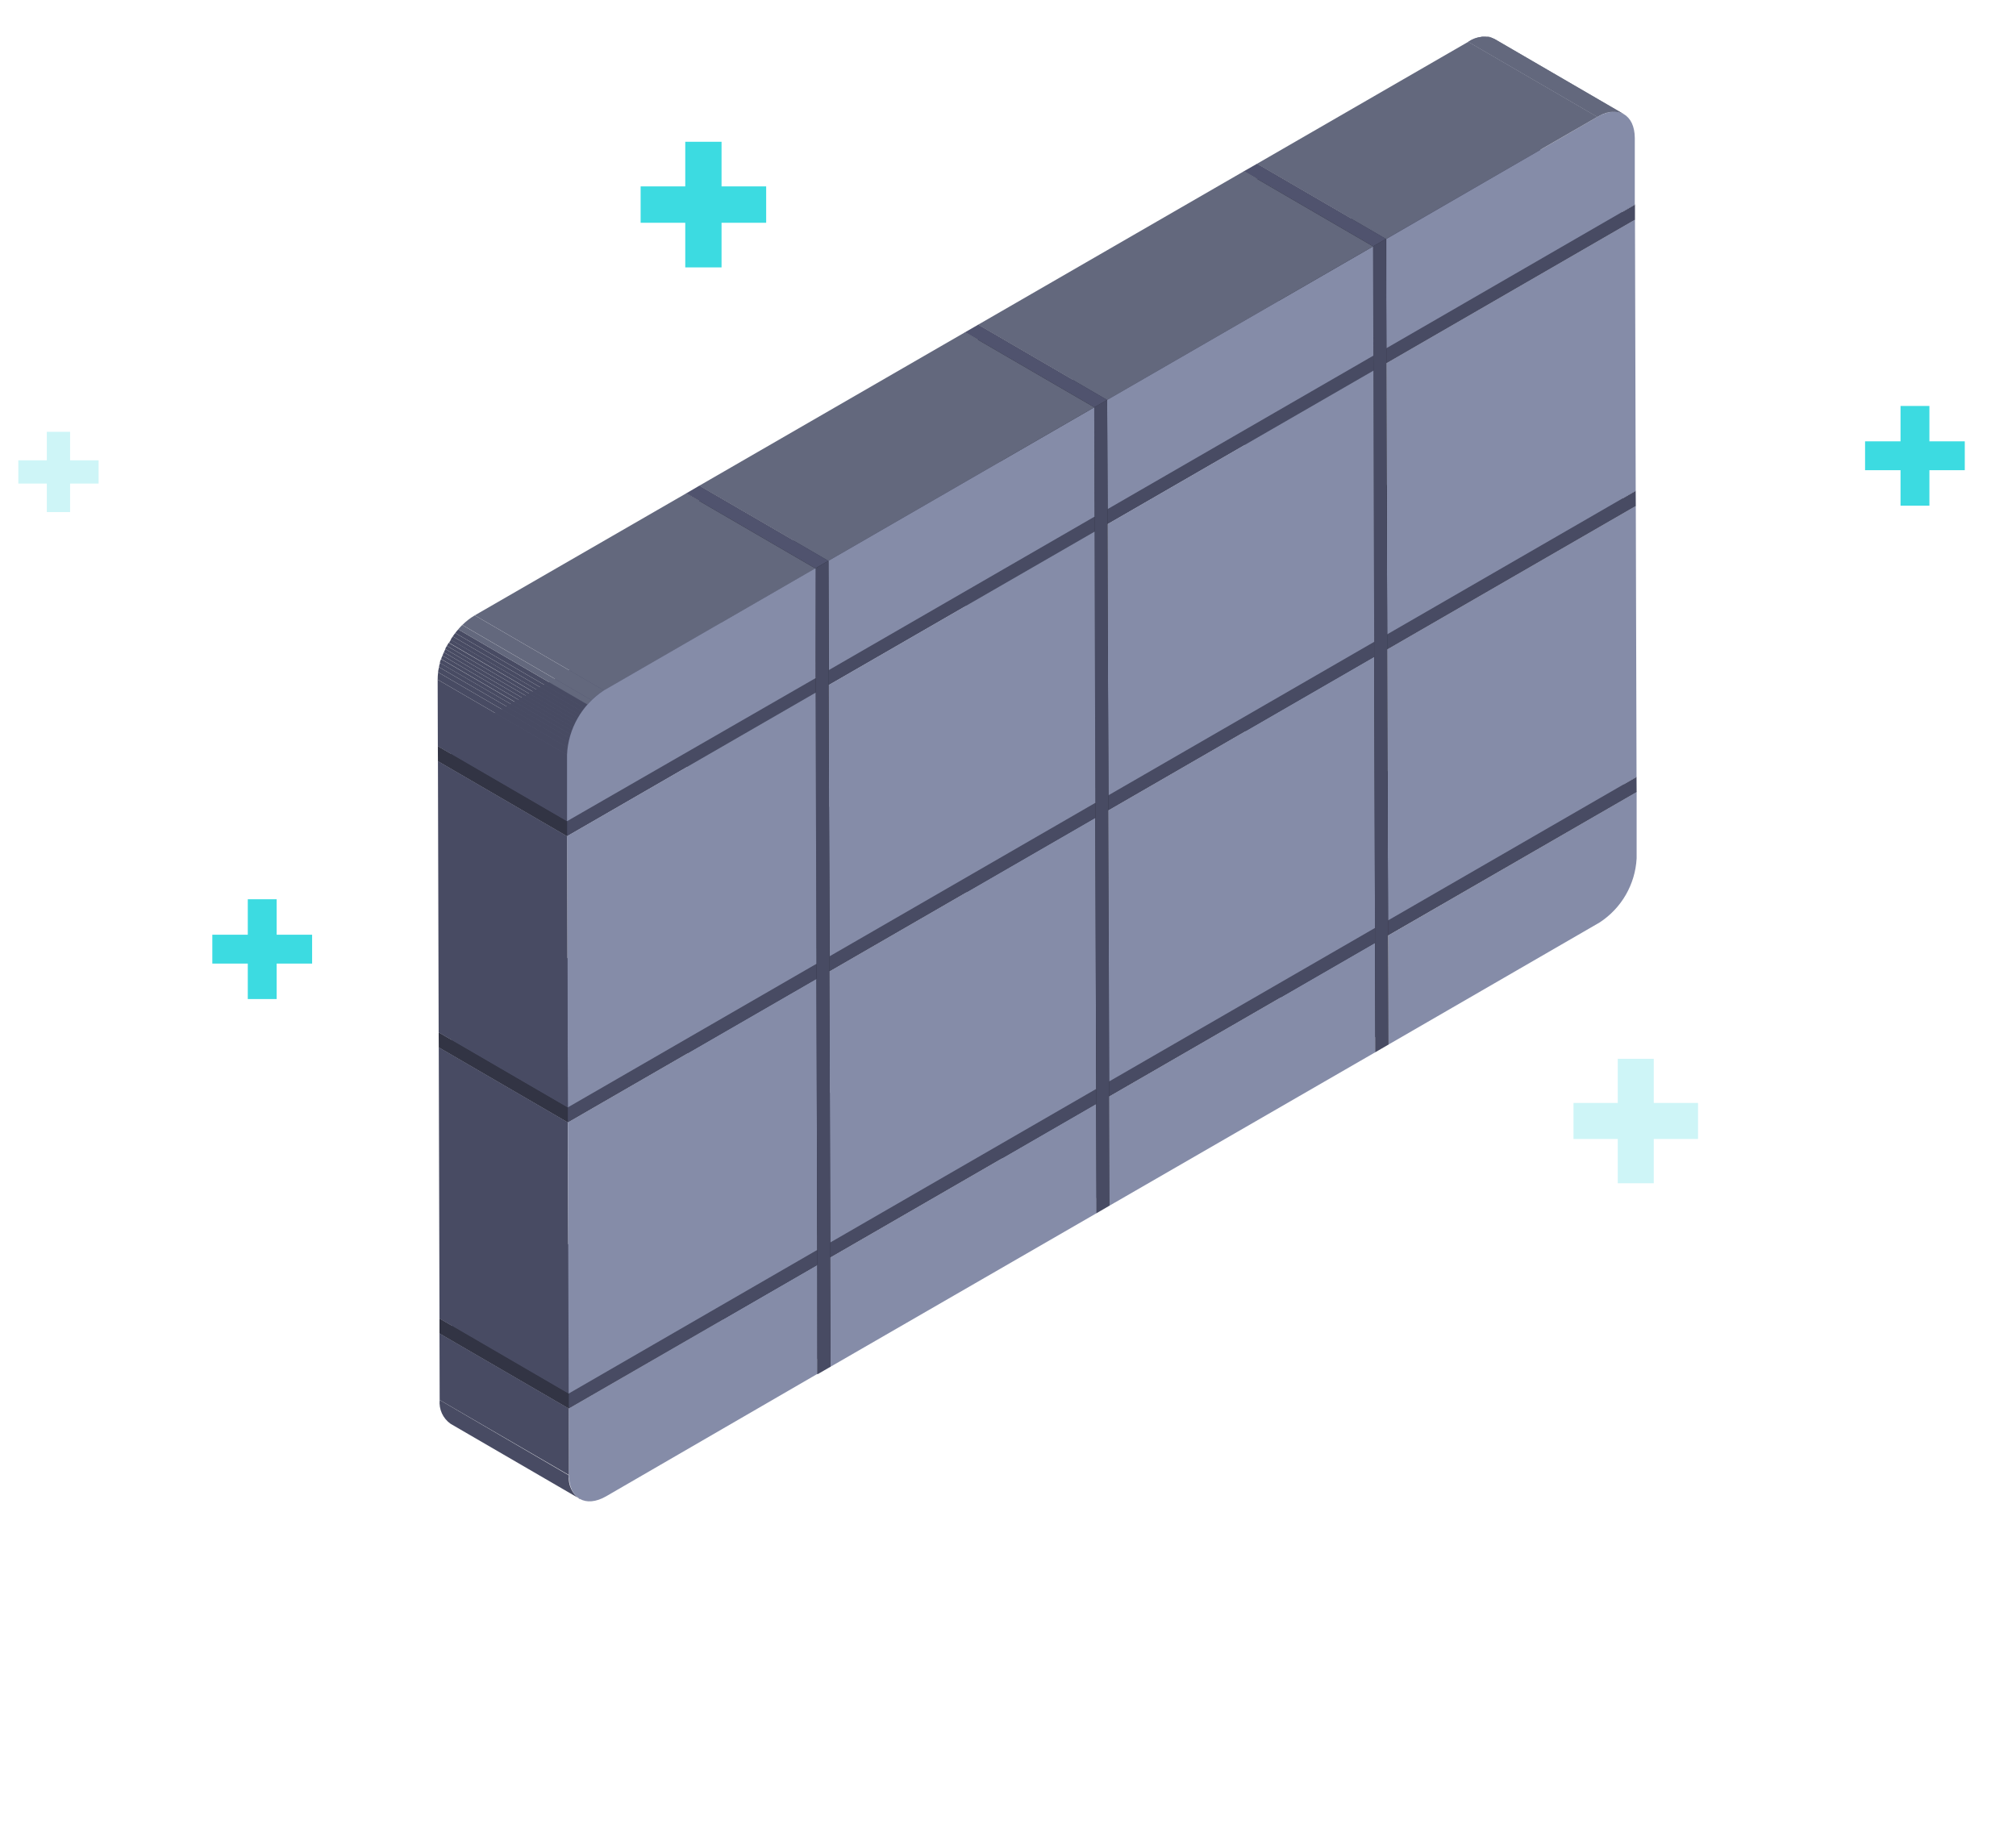 <?xml version="1.0" encoding="UTF-8"?>
<svg width="220px" height="200px" viewBox="0 0 220 200" version="1.1" xmlns="http://www.w3.org/2000/svg" xmlns:xlink="http://www.w3.org/1999/xlink">
    <!-- Generator: Sketch 55.2 (78181) - https://sketchapp.com -->
    <title>pic_haluoyewu_haluozhuliche_chanpinjieshao_zhinengdianchi备份 5</title>
    <desc>Created with Sketch.</desc>
    <g id="ui升级" stroke="none" stroke-width="1" fill="none" fill-rule="evenodd">
        <g id="哈啰单车" transform="translate(-1308, -2911)" fill-rule="nonzero">
            <g id="资源-50" transform="translate(1308, 2911)">
                <g id="编组" transform="translate(137, 78)">
                    <path d="M14.5,36 L14.5,24.07 L41.6,8.41 L41.6,15.67 C41.448,18.517 39.942,21.119 37.55,22.67 L14.5,36 Z" id="路径" fill="#858CA8"></path>
                    <polygon id="路径" fill="#242531" points="14.5 36 0.41 27.81 0.37 15.88 14.47 24.07"></polygon>
                    <polygon id="路径" fill="#3A3C4F" points="14.47 24.07 0.37 15.88 27.5 0.22 41.6 8.41"></polygon>
                </g>
                <g id="编组" transform="translate(137, 76)">
                    <polygon id="路径" fill="#484B63" points="14.47 24.44 41.59 8.78 41.6 10.41 14.47 26.07"></polygon>
                    <polygon id="路径" fill="#50536E" points="14.47 24.44 0.37 16.25 27.5 0.59 41.59 8.78"></polygon>
                    <polygon id="路径" fill="#323444" points="14.47 26.07 0.37 17.88 0.37 16.25 14.47 24.44"></polygon>
                </g>
                <g id="编组" transform="translate(137, 46)">
                    <polygon id="路径" fill="#858CA8" points="14.47 54.44 14.38 24.85 41.51 9.19 41.59 38.78"></polygon>
                    <polygon id="路径" fill="#242531" points="14.47 54.44 0.37 46.25 0.29 16.66 14.38 24.85"></polygon>
                    <polygon id="路径" fill="#3A3C4F" points="14.38 24.85 0.29 16.66 27.41 0.99 41.51 9.19"></polygon>
                </g>
                <g id="编组" transform="translate(137, 45)">
                    <polygon id="路径" fill="#484B63" points="14.38 24.22 41.5 8.56 41.51 10.19 14.38 25.85"></polygon>
                    <polygon id="路径" fill="#50536E" points="14.38 24.22 0.28 16.03 27.41 0.37 41.5 8.56"></polygon>
                    <polygon id="路径" fill="#323444" points="14.38 25.85 0.29 17.66 0.28 16.03 14.38 24.22"></polygon>
                </g>
                <g id="编组" transform="translate(137, 15)">
                    <polygon id="路径" fill="#858CA8" points="14.38 54.22 14.29 24.62 41.42 8.95 41.5 38.56"></polygon>
                    <polygon id="路径" fill="#242531" points="14.38 54.22 0.28 46.03 0.2 16.43 14.29 24.62"></polygon>
                    <polygon id="路径" fill="#3A3C4F" points="14.29 24.62 0.2 16.43 27.33 0.76 41.42 8.95"></polygon>
                </g>
                <g id="编组" transform="translate(137, 4)">
                    <g transform="translate(23, 0)" fill="#63687D" id="路径">
                        <path d="M3.12,0.27 L17.21,8.47 C16.267,8.033 15.162,8.14 14.32,8.75 L0.23,0.56 C1.07,-0.053 2.175,-0.164 3.12,0.27 L3.12,0.27 Z"></path>
                        <g>
                            <path d="M14.32,8.75 L0.23,0.56 C0.414,0.452 0.604,0.355 0.8,0.27 L14.89,8.47 C14.694,8.551 14.504,8.645 14.32,8.75"></path>
                            <path d="M14.89,8.47 L0.8,0.27 C0.96,0.21 1.12,0.15 1.27,0.11 L15.37,8.3 C15.206,8.343 15.045,8.4 14.89,8.47"></path>
                            <polyline points="15.37 8.3 1.27 0.11 1.63 0.03 15.73 8.22 15.37 8.3"></polyline>
                            <polyline points="15.73 8.22 1.63 0 1.94 0 16 8.19 15.7 8.19"></polyline>
                            <polyline points="16 8.19 1.94 0 2.2 0 16.3 8.2 16 8.2"></polyline>
                            <path d="M16.3,8.2 L2.2,0 L2.45,0 L16.55,8.2 C16.467,8.19 16.383,8.19 16.3,8.2"></path>
                            <polyline points="16.55 8.23 2.45 0 2.68 0.06 16.77 8.25 16.55 8.25"></polyline>
                            <polyline points="16.77 8.28 2.68 0.09 2.89 0.16 17 8.35 16.78 8.28"></polyline>
                            <polyline points="17 8.35 2.89 0.16 3.1 0.26 17.19 8.45 16.99 8.35"></polyline>
                            <polyline points="17.19 8.45 3.1 0.26 3.1 0.26 17.19 8.46 17.19 8.46"></polyline>
                        </g>
                    </g>
                    <polygon id="路径" fill="#484B63" points="14.29 33.99 41.42 18.33 41.42 19.95 14.29 35.62"></polygon>
                    <polygon id="路径" fill="#50536E" points="14.29 33.99 0.19 25.8 27.32 10.13 41.42 18.33"></polygon>
                    <polygon id="路径" fill="#323444" points="14.29 35.62 0.2 27.43 0.19 25.8 14.29 33.99"></polygon>
                    <path d="M37.32,8.75 C39.56,7.46 41.39,8.49 41.4,11.06 L41.4,18.33 L14.29,34 L14.29,22.08 L37.32,8.75 Z" id="路径" fill="#858CA8"></path>
                    <polygon id="路径" fill="#242531" points="14.29 33.99 0.19 25.8 0.16 13.88 14.25 22.07"></polygon>
                    <polygon id="路径" fill="#63687D" points="14.25 22.07 0.16 13.88 23.23 0.56 37.32 8.75"></polygon>
                </g>
                <g id="编组" transform="translate(106, 17)">
                    <polygon id="路径" fill="#323444" points="44.09 97.82 29.99 89.63 29.96 77.7 44.05 85.89"></polygon>
                    <polygon id="路径" fill="#323444" points="44.05 85.89 29.96 77.7 29.95 76.07 44.05 84.26"></polygon>
                    <polygon id="路径" fill="#323444" points="44.05 84.26 29.95 76.07 29.87 46.48 43.96 54.67"></polygon>
                    <polygon id="路径" fill="#323444" points="43.96 54.67 29.87 46.48 29.86 44.85 43.96 53.04"></polygon>
                    <polygon id="路径" fill="#3A3C4F" points="15.04 102.64 0.94 94.45 29.96 77.7 44.05 85.89"></polygon>
                    <polygon id="路径" fill="#242531" points="15.07 114.57 0.98 106.38 0.94 94.45 15.04 102.64"></polygon>
                    <polygon id="路径" fill="#858CA8" points="15.04 102.64 44.05 85.89 44.09 97.82 15.07 114.57"></polygon>
                    <polygon id="路径" fill="#484B63" points="15.04 102.64 15.04 101.01 44.05 84.26 44.05 85.89"></polygon>
                    <polygon id="路径" fill="#50536E" points="15.04 101.01 0.94 92.82 29.95 76.07 44.05 84.26"></polygon>
                    <polygon id="路径" fill="#323444" points="15.04 102.64 0.94 94.45 0.94 92.82 15.04 101.01"></polygon>
                    <polygon id="路径" fill="#323444" points="43.96 53.04 29.86 44.85 29.78 15.25 43.88 23.44"></polygon>
                    <polygon id="路径" fill="#323444" points="43.88 23.44 29.78 15.25 29.78 13.62 43.87 21.81"></polygon>
                    <polygon id="路径" fill="#3A3C4F" points="14.95 71.42 0.86 63.23 29.87 46.48 43.96 54.67"></polygon>
                    <polygon id="路径" fill="#242531" points="15.04 101.01 0.94 92.82 0.86 63.23 14.95 71.42"></polygon>
                    <polygon id="路径" fill="#858CA8" points="43.96 54.67 44.05 84.26 15.04 101.01 14.95 71.42"></polygon>
                    <polygon id="路径" fill="#484B63" points="14.95 71.42 14.95 69.79 43.96 53.04 43.96 54.67"></polygon>
                    <polygon id="路径" fill="#323444" points="14.95 71.42 0.86 63.23 0.85 61.6 14.95 69.79"></polygon>
                    <polygon id="路径" fill="#50536E" points="14.95 69.79 0.85 61.6 29.86 44.85 43.96 53.04"></polygon>
                    <polygon id="路径" fill="#3A3C4F" points="14.86 40.19 0.77 31.99 29.78 15.25 43.88 23.44"></polygon>
                    <polygon id="路径" fill="#484B63" points="14.86 40.19 14.86 38.56 43.87 21.81 43.88 23.44"></polygon>
                    <polygon id="路径" fill="#484B63" points="45.47 85.07 45.47 83.44 45.38 53.85 45.38 52.22 45.29 22.62 45.29 20.99 45.25 9.07 43.84 9.89 43.87 21.81 43.88 23.44 43.88 23.44 43.88 23.44 43.88 23.44 43.96 53.04 43.96 54.67 44.05 84.26 44.05 85.89 44.09 97.82 45.5 97"></polygon>
                    <polygon id="路径" fill="#50536E" points="43.84 9.89 29.74 1.69 31.16 0.88 45.25 9.07"></polygon>
                    <polygon id="路径" fill="#323444" points="43.87 21.81 29.78 13.62 29.74 1.69 43.84 9.89"></polygon>
                    <polygon id="路径" fill="#858CA8" points="43.88 23.44 43.96 53.04 14.95 69.79 14.86 40.19"></polygon>
                    <polygon id="路径" fill="#242531" points="14.95 69.79 0.85 61.6 0.77 31.99 14.86 40.19"></polygon>
                    <polygon id="路径" fill="#50536E" points="14.86 38.56 0.76 30.37 29.78 13.62 43.87 21.81"></polygon>
                    <polygon id="路径" fill="#323444" points="14.86 40.19 0.77 31.99 0.76 30.37 14.86 38.56"></polygon>
                    <polygon id="路径" fill="#858CA8" points="43.84 9.89 43.87 21.81 14.86 38.56 14.82 26.64"></polygon>
                    <polygon id="路径" fill="#242531" points="14.86 38.56 0.76 30.37 0.73 18.44 14.82 26.64"></polygon>
                    <polygon id="路径" fill="#63687D" points="14.82 26.64 0.73 18.44 29.74 1.69 43.84 9.89"></polygon>
                </g>
                <g id="编组" transform="translate(76, 35)">
                    <polygon id="路径" fill="#323444" points="43.66 97.39 29.56 89.2 29.53 77.27 43.62 85.46"></polygon>
                    <polygon id="路径" fill="#323444" points="43.62 85.46 29.53 77.27 29.52 75.64 43.62 83.83"></polygon>
                    <polygon id="路径" fill="#323444" points="43.62 83.83 29.52 75.64 29.44 46.04 43.53 54.24"></polygon>
                    <polygon id="路径" fill="#323444" points="43.53 54.24 29.44 46.04 29.43 44.42 43.53 52.61"></polygon>
                    <polygon id="路径" fill="#3A3C4F" points="14.61 102.21 0.52 94.02 29.53 77.27 43.62 85.46"></polygon>
                    <polygon id="路径" fill="#242531" points="14.64 114.14 0.55 105.95 0.52 94.02 14.61 102.21"></polygon>
                    <polygon id="路径" fill="#858CA8" points="14.61 102.21 43.62 85.46 43.66 97.39 14.64 114.14"></polygon>
                    <polygon id="路径" fill="#484B63" points="14.61 102.21 14.61 100.58 43.62 83.83 43.62 85.46"></polygon>
                    <polygon id="路径" fill="#50536E" points="14.61 100.58 0.51 92.39 29.52 75.64 43.62 83.83"></polygon>
                    <polygon id="路径" fill="#323444" points="14.61 102.21 0.52 94.02 0.51 92.39 14.61 100.58"></polygon>
                    <polygon id="路径" fill="#323444" points="43.53 52.61 29.43 44.42 29.35 14.81 43.45 23.01"></polygon>
                    <polygon id="路径" fill="#323444" points="43.45 23.01 29.35 14.81 29.35 13.18 43.44 21.38"></polygon>
                    <polygon id="路径" fill="#3A3C4F" points="14.52 70.99 0.43 62.79 29.44 46.04 43.53 54.24"></polygon>
                    <polygon id="路径" fill="#242531" points="14.61 100.58 0.51 92.39 0.43 62.79 14.52 70.99"></polygon>
                    <polygon id="路径" fill="#858CA8" points="43.53 54.24 43.62 83.83 14.61 100.58 14.52 70.99"></polygon>
                    <polygon id="路径" fill="#484B63" points="14.52 70.99 14.52 69.36 43.53 52.61 43.53 54.24"></polygon>
                    <polygon id="路径" fill="#323444" points="14.52 70.99 0.43 62.79 0.42 61.17 14.52 69.36"></polygon>
                    <polygon id="路径" fill="#50536E" points="14.52 69.36 0.42 61.17 29.43 44.42 43.53 52.61"></polygon>
                    <polygon id="路径" fill="#3A3C4F" points="14.43 39.75 0.34 31.56 29.35 14.81 43.45 23.01"></polygon>
                    <polygon id="路径" fill="#484B63" points="14.43 39.75 14.43 38.13 43.44 21.38 43.45 23.01"></polygon>
                    <polygon id="路径" fill="#484B63" points="44.82 8.64 44.86 20.56 44.86 22.19 44.95 51.79 44.95 53.42 45.04 83.01 45.04 84.64 45.07 96.57 43.66 97.39 43.62 85.46 43.62 83.83 43.53 54.24 43.53 52.61 43.45 23.01 43.44 21.38 43.41 9.45"></polygon>
                    <polygon id="路径" fill="#50536E" points="43.41 9.45 29.31 1.26 30.73 0.44 44.82 8.64"></polygon>
                    <polygon id="路径" fill="#323444" points="43.44 21.38 29.35 13.18 29.31 1.26 43.41 9.45"></polygon>
                    <polygon id="路径" fill="#858CA8" points="43.45 23.01 43.53 52.61 14.52 69.36 14.43 39.75"></polygon>
                    <polygon id="路径" fill="#242531" points="14.52 69.36 0.42 61.17 0.34 31.56 14.43 39.75"></polygon>
                    <polygon id="路径" fill="#50536E" points="14.43 38.13 0.33 29.93 29.35 13.18 43.44 21.38"></polygon>
                    <polygon id="路径" fill="#323444" points="14.43 39.75 0.34 31.56 0.33 29.93 14.43 38.13"></polygon>
                    <polygon id="路径" fill="#858CA8" points="43.41 9.45 43.44 21.38 14.43 38.13 14.4 26.2"></polygon>
                    <polygon id="路径" fill="#242531" points="14.43 38.13 0.33 29.93 0.3 18.01 14.4 26.2"></polygon>
                    <polygon id="路径" fill="#63687D" points="14.4 26.2 0.3 18.01 29.31 1.26 43.41 9.45"></polygon>
                </g>
                <g id="编组" transform="translate(47, 53)">
                    <polygon id="路径" fill="#323444" points="42.22 96.96 28.13 88.77 28.09 76.84 42.19 85.03"></polygon>
                    <polygon id="路径" fill="#323444" points="42.19 85.03 28.09 76.84 28.09 75.21 42.18 83.4"></polygon>
                    <path d="M16.27,110.56 L2.17,102.37 C1.334,101.781 0.88,100.788 0.98,99.77 L15.08,108 C14.975,109.018 15.431,110.014 16.27,110.6" id="路径" fill="#484B63"></path>
                    <path d="M15.06,100.69 L42.19,85 L42.19,96.93 L19.15,110.28 C16.91,111.57 15.09,110.53 15.08,107.96 L15.06,100.69 Z" id="路径" fill="#858CA8"></path>
                    <polygon id="路径" fill="#3A3C4F" points="15.06 100.69 0.96 92.5 28.09 76.84 42.19 85.03"></polygon>
                    <polygon id="路径" fill="#484B63" points="15.08 107.96 0.98 99.77 0.96 92.5 15.06 100.69"></polygon>
                    <polygon id="路径" fill="#323444" points="42.18 83.4 28.09 75.21 28 45.62 42.1 53.81"></polygon>
                    <polygon id="路径" fill="#50536E" points="15.06 99.07 0.96 90.87 28.09 75.21 42.18 83.4"></polygon>
                    <polygon id="路径" fill="#484B63" points="15.06 100.69 15.06 99.07 42.18 83.4 42.19 85.03"></polygon>
                    <polygon id="路径" fill="#323444" points="15.06 100.69 0.96 92.5 0.96 90.87 15.06 99.07"></polygon>
                    <polygon id="路径" fill="#323444" points="42.1 53.81 28 45.62 28 43.99 42.09 52.18"></polygon>
                    <polygon id="路径" fill="#3A3C4F" points="14.97 69.47 0.88 61.28 28 45.62 42.1 53.81"></polygon>
                    <polygon id="路径" fill="#484B63" points="15.06 99.07 0.96 90.87 0.88 61.28 14.97 69.47"></polygon>
                    <polygon id="路径" fill="#858CA8" points="42.1 53.81 42.18 83.4 15.06 99.07 14.97 69.47"></polygon>
                    <polygon id="路径" fill="#323444" points="42.09 52.18 28 43.99 27.92 14.38 42.01 22.58"></polygon>
                    <polygon id="路径" fill="#323444" points="14.97 69.47 0.88 61.28 0.87 59.65 14.97 67.84"></polygon>
                    <polygon id="路径" fill="#50536E" points="14.97 67.84 0.87 59.65 28 43.99 42.09 52.18"></polygon>
                    <polygon id="路径" fill="#484B63" points="14.97 69.47 14.97 67.84 42.09 52.18 42.1 53.81"></polygon>
                    <polygon id="路径" fill="#323444" points="42.01 22.58 27.92 14.38 27.91 12.76 42.01 20.95"></polygon>
                    <polygon id="路径" fill="#50536E" points="41.97 9.03 27.88 0.84 29.3 0.01 43.4 8.2"></polygon>
                    <polygon id="路径" fill="#3A3C4F" points="14.88 38.24 0.79 30.05 27.92 14.38 42.01 22.58"></polygon>
                    <polygon id="路径" fill="#484B63" points="14.88 38.24 14.88 36.61 42.01 20.95 42.01 22.58"></polygon>
                    <polygon id="路径" fill="#484B63" points="43.4 8.2 43.43 20.13 43.43 21.75 43.52 51.36 43.52 52.99 43.61 82.58 43.61 84.21 43.64 96.14 42.22 96.96 42.19 85.03 42.18 83.4 42.1 53.81 42.09 52.18 42.01 22.58 42.01 20.95 41.97 9.03"></polygon>
                    <polygon id="路径" fill="#323444" points="42.01 20.95 27.91 12.76 27.88 0.84 41.97 9.03"></polygon>
                    <polygon id="路径" fill="#858CA8" points="42.01 22.58 42.09 52.18 14.97 67.84 14.88 38.24"></polygon>
                    <polygon id="路径" fill="#484B63" points="14.97 67.84 0.87 59.65 0.79 30.05 14.88 38.24"></polygon>
                    <polygon id="路径" fill="#50536E" points="14.88 36.61 0.78 28.42 27.91 12.76 42.01 20.95"></polygon>
                    <polygon id="路径" fill="#323444" points="14.88 38.24 0.79 30.05 0.78 28.42 14.88 36.61"></polygon>
                    <polygon id="路径" fill="#484B63" points="14.88 36.61 0.78 28.42 0.76 21.16 14.86 29.35"></polygon>
                    <polygon id="路径" fill="#63687D" points="18.91 22.34 4.81 14.15 27.88 0.84 41.97 9.03"></polygon>
                    <g transform="translate(0, 14)" id="路径">
                        <path d="M14.86,15.35 L0.76,7.16 C0.762,6.893 0.779,6.626 0.81,6.36 L14.91,14.55 C14.89,14.816 14.89,15.084 14.91,15.35" fill="#484B63"></path>
                        <path d="M14.91,14.55 L0.81,6.36 C0.81,6.18 0.87,5.99 0.91,5.8 L15,14 C15,14.19 14.92,14.38 14.9,14.56" fill="#484B63"></path>
                        <path d="M15,14 L0.91,5.8 C0.91,5.65 0.98,5.49 1.02,5.34 L15.12,13.53 C15.12,13.68 15.04,13.84 15.01,13.99" fill="#484B63"></path>
                        <path d="M15.12,13.53 L1,5.34 C1,5.2 1.08,5.06 1.13,4.92 L15.23,13.12 C15.23,13.25 15.14,13.39 15.1,13.53" fill="#484B63"></path>
                        <path d="M15.25,13.12 L1.15,4.92 C1.15,4.8 1.24,4.67 1.29,4.54 L15.38,12.73 C15.38,12.86 15.29,12.99 15.25,13.12" fill="#484B63"></path>
                        <path d="M15.38,12.73 L1.29,4.54 C1.331,4.417 1.382,4.296 1.44,4.18 L15.53,12.37 L15.38,12.73" fill="#484B63"></path>
                        <path d="M15.53,12.37 L1.44,4.18 C1.487,4.061 1.541,3.944 1.6,3.83 L15.69,12 C15.69,12.12 15.58,12.23 15.53,12.35" fill="#484B63"></path>
                        <path d="M15.69,12 L1.6,3.83 C1.6,3.71 1.71,3.6 1.77,3.48 L15.87,11.67 L15.69,12.02" fill="#484B63"></path>
                        <path d="M15.87,11.67 L1.77,3.48 L1.96,3.14 L16.06,11.33 C15.99,11.44 15.93,11.56 15.87,11.67" fill="#484B63"></path>
                        <path d="M16.06,11.33 L2,3.14 L2.21,2.8 L16.27,11 C16.193,11.109 16.123,11.222 16.06,11.34" fill="#484B63"></path>
                        <path d="M16.27,11 L2.17,2.8 L2.41,2.45 L16.5,10.64 C16.42,10.75 16.34,10.87 16.27,10.99" fill="#484B63"></path>
                        <path d="M16.5,10.64 L2.41,2.45 C2.491,2.32 2.581,2.197 2.68,2.08 L16.77,10.27 L16.5,10.64" fill="#484B63"></path>
                        <path d="M16.77,10.27 L2.68,2.08 C2.781,1.94 2.892,1.806 3.01,1.68 L17.1,9.87 L16.77,10.27" fill="#484B63"></path>
                        <path d="M17.1,9.87 L3,1.68 C3.14,1.51 3.29,1.36 3.44,1.2 L17.54,9.4 C17.38,9.55 17.24,9.71 17.09,9.87" fill="#63687D"></path>
                        <path d="M17.55,9.4 L3.45,1.2 C3.859,0.796 4.316,0.443 4.81,0.15 L18.9,8.34 C18.408,8.637 17.955,8.993 17.55,9.4" fill="#63687D"></path>
                    </g>
                    <path d="M42,9 L42,21 L14.88,36.61 L14.88,29.35 C15.021,26.512 16.507,23.912 18.88,22.35 L42,9 Z" id="路径" fill="#858CA8"></path>
                </g>
                <polygon id="路径" fill="#3CDBE1" points="34.06 102 30.19 102 30.19 98.13 27.04 98.13 27.04 102 23.17 102 23.17 105.15 27.04 105.15 27.04 109.02 30.19 109.02 30.19 105.15 34.06 105.15"></polygon>
                <polygon id="路径" fill="#3CDBE1" opacity="0.25" points="185.3 120.36 180.47 120.36 180.47 115.54 176.54 115.54 176.54 120.36 171.71 120.36 171.71 124.29 176.54 124.29 176.54 129.12 180.47 129.12 180.47 124.29 185.3 124.29"></polygon>
                <polygon id="路径" fill="#3CDBE1" points="214.41 48.16 210.55 48.16 210.55 44.3 207.4 44.3 207.4 48.16 203.53 48.16 203.53 51.31 207.4 51.31 207.4 55.18 210.55 55.18 210.55 51.31 214.41 51.31"></polygon>
                <polygon id="路径" fill="#3CDBE1" points="83.61 20.34 78.74 20.34 78.74 15.47 74.78 15.47 74.78 20.34 69.91 20.34 69.91 24.31 74.78 24.31 74.78 29.18 78.74 29.18 78.74 24.31 83.61 24.31"></polygon>
                <polygon id="路径" fill="#3CDBE1" opacity="0.25" points="10.76 50.23 7.65 50.23 7.65 47.12 5.11 47.12 5.11 50.23 2 50.23 2 52.77 5.11 52.77 5.11 55.88 7.65 55.88 7.65 52.77 10.76 52.77"></polygon>
            </g>
        </g>
    </g>
</svg>